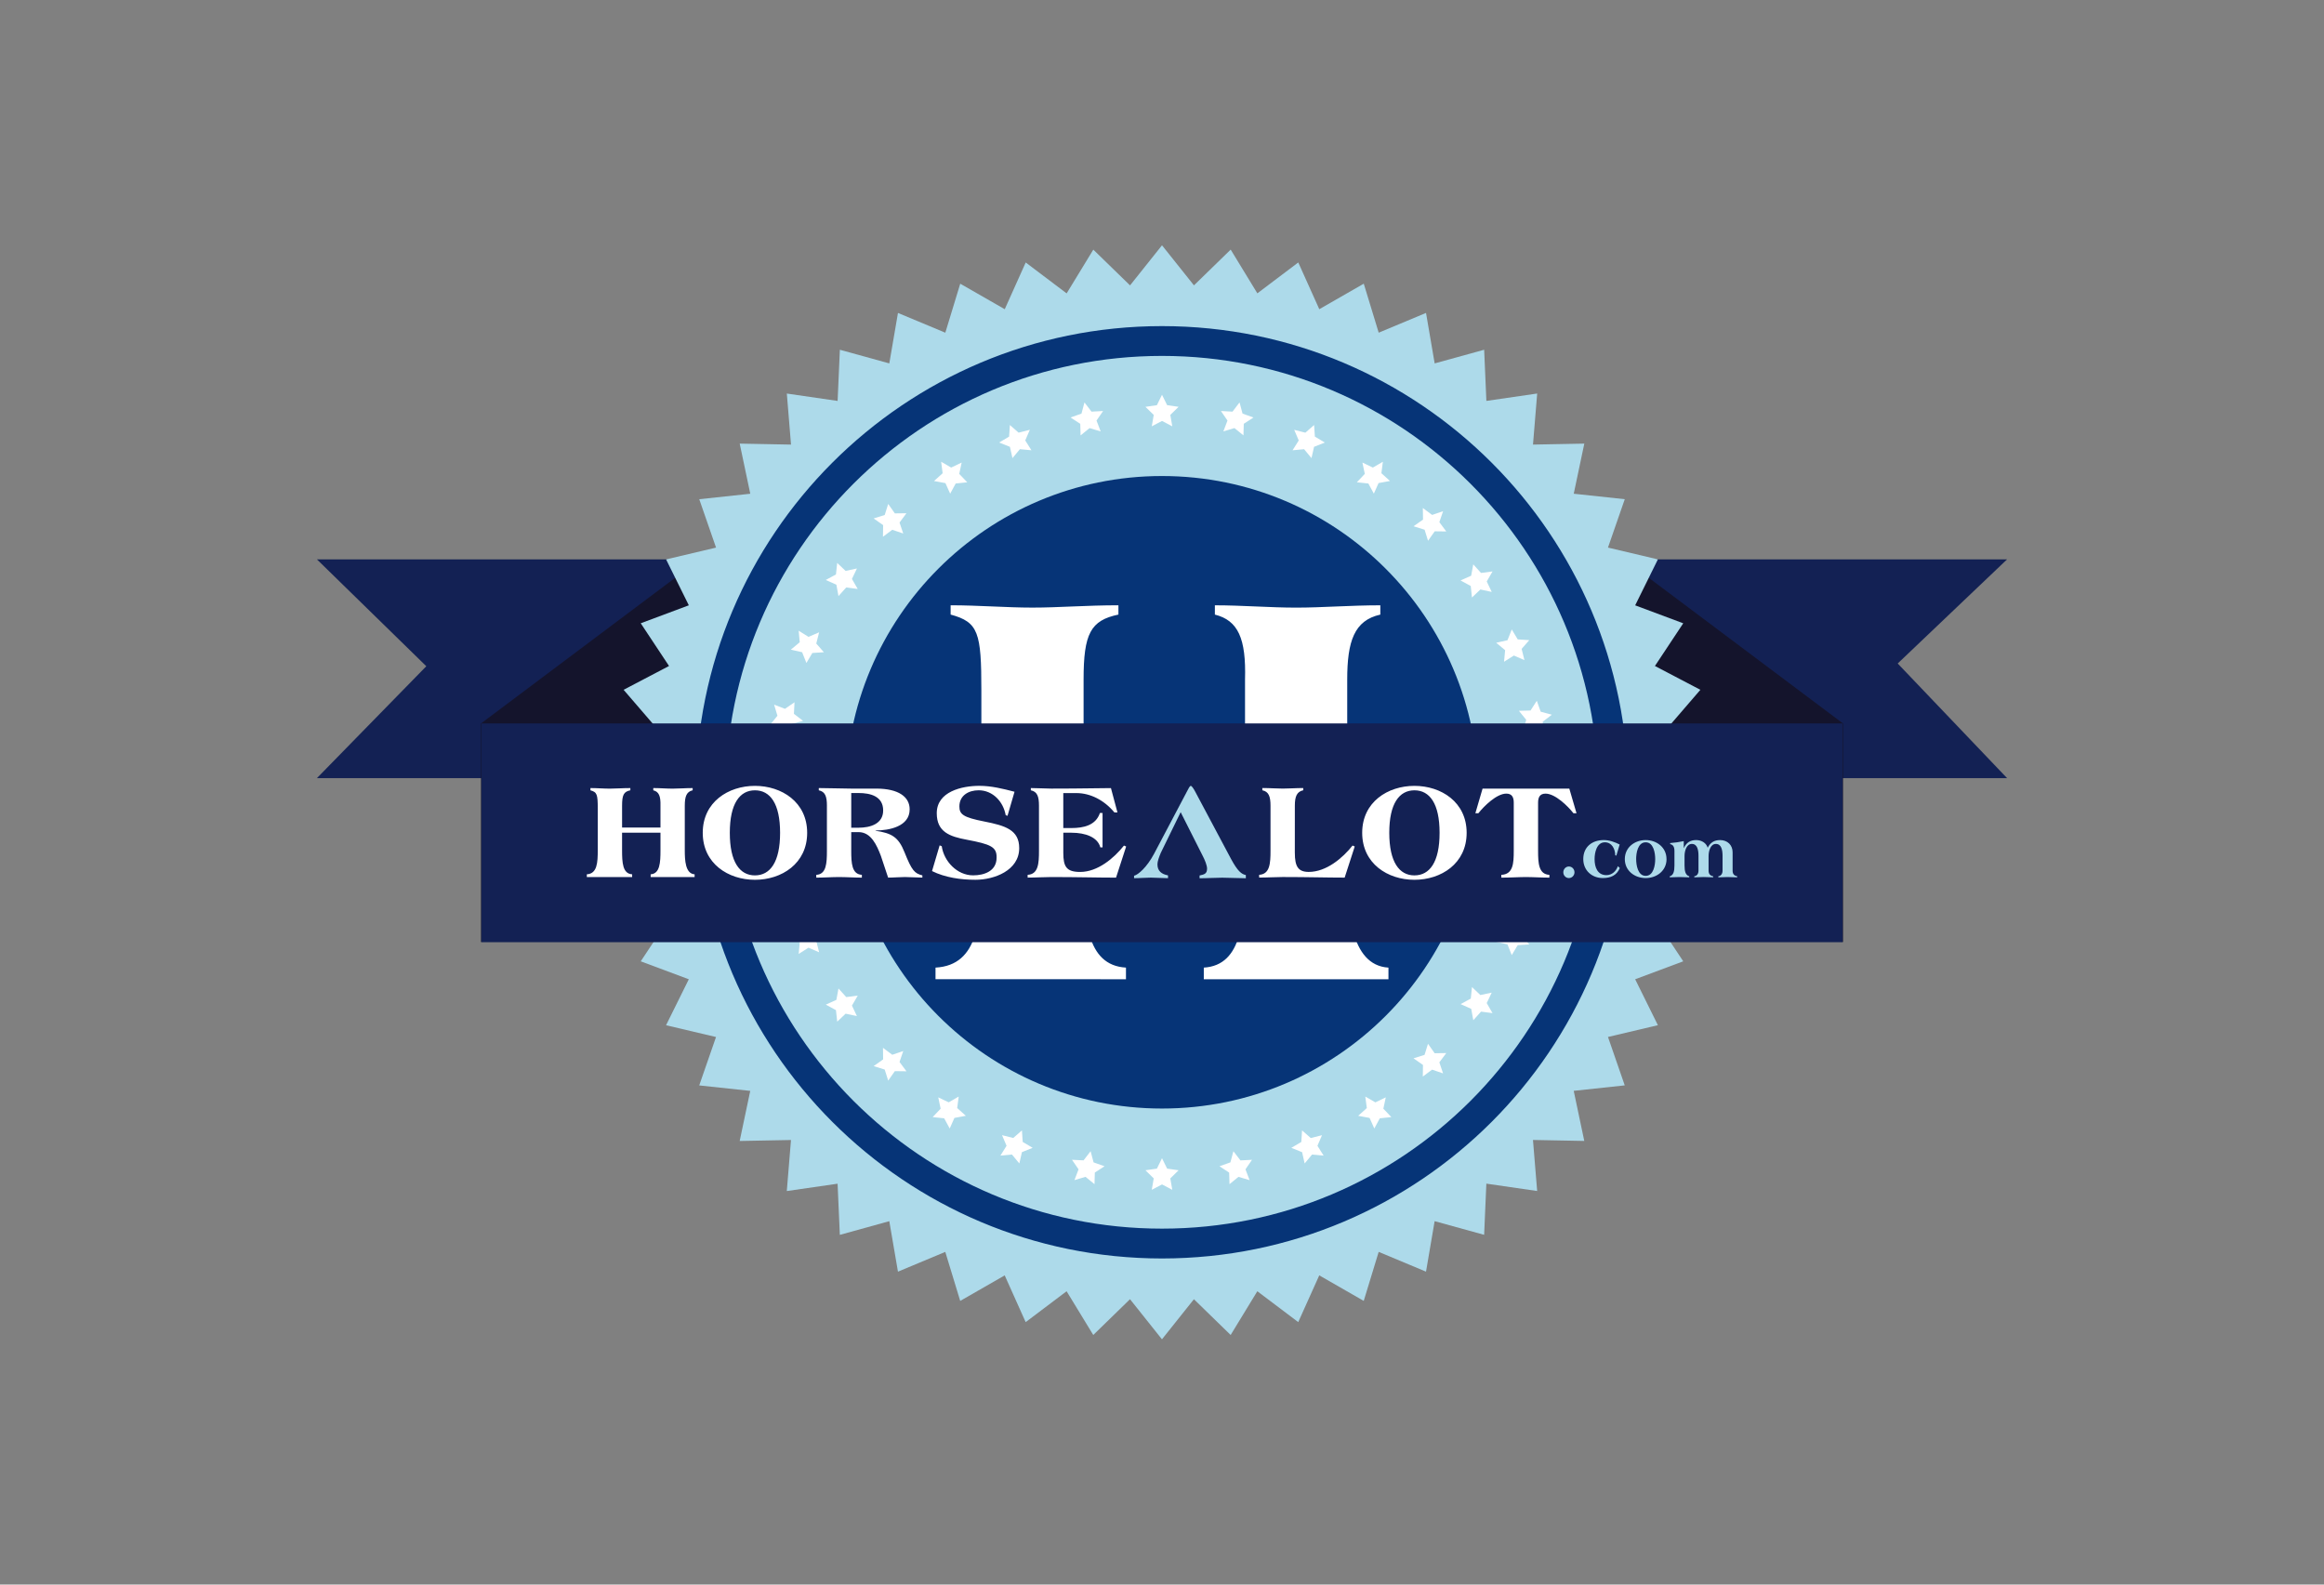 <svg xmlns="http://www.w3.org/2000/svg" width="220" height="150" viewBox="0 0 220 150"><rect x="0" y="0" width="220" height="150" fill="#808080" stroke="none"/><path fill="#132154" d="M66.247 73.66H30l10.356-10.593L30 52.95h36.247M190 73.66h-36.247V52.95H190l-10.355 9.858"/><path fill="#14142C" d="M153.753 73.66l20.714 15.534v-20.71L153.753 52.95M66.247 73.66L45.534 89.195v-20.71L66.247 52.95"/><path fill="#ADDAEA" d="M110 23.22l3.025 3.793 3.477-3.385 2.525 4.14 3.873-2.924 1.99 4.425 4.21-2.414 1.414 4.637 4.48-1.87.818 4.778 4.685-1.292.21 4.843 4.81-.7-.397 4.834 4.858-.092-1 4.744 4.83.518-1.59 4.58 4.725 1.117-2.15 4.35 4.55 1.7-2.68 4.042 4.302 2.254-3.168 3.678 3.983 2.773L158.177 75l3.603 3.252-3.983 2.773 3.168 3.678-4.302 2.254 2.68 4.043-4.55 1.7 2.15 4.347-4.724 1.115 1.586 4.582-4.83.518 1 4.742-4.857-.092.397 4.832-4.81-.697-.21 4.844-4.686-1.293-.816 4.78-4.48-1.872-1.416 4.64-4.21-2.417-1.99 4.425-3.873-2.922-2.525 4.14-3.477-3.385-3.025 3.795-3.026-3.796-3.477 3.387-2.525-4.14-3.875 2.923-1.984-4.425-4.212 2.416-1.413-4.64-4.48 1.872-.82-4.78-4.682 1.296-.213-4.843-4.808.696.397-4.832-4.857.092 1-4.742-4.83-.518 1.59-4.582-4.73-1.115 2.154-4.35-4.55-1.7 2.68-4.042-4.302-2.254 3.167-3.678-3.983-2.773L61.823 75l-3.605-3.25 3.982-2.774-3.167-3.678 4.3-2.254L60.655 59l4.552-1.7-2.153-4.346 4.73-1.117-1.59-4.58 4.83-.518-1-4.745 4.856.092-.396-4.832 4.808.7.213-4.845 4.68 1.292.82-4.777 4.482 1.87 1.413-4.638 4.213 2.414 1.984-4.423 3.875 2.925 2.525-4.14 3.477 3.384"/><path fill="#063477" d="M152.718 75h-1.41c-.002 11.41-4.62 21.726-12.1 29.21-7.48 7.475-17.798 12.096-29.21 12.096s-21.728-4.62-29.208-12.098c-7.478-7.483-12.098-17.8-12.098-29.21 0-11.412 4.62-21.73 12.098-29.207 7.48-7.48 17.798-12.1 29.21-12.1 11.41.002 21.728 4.623 29.208 12.102 7.48 7.48 12.098 17.795 12.1 29.207h2.82c0-24.374-19.755-44.13-44.13-44.13S65.872 50.626 65.87 75c0 24.372 19.756 44.126 44.13 44.13 24.373-.004 44.128-19.758 44.13-44.13h-1.412z"/><circle fill="#063477" cx="110" cy="74.999" r="29.938"/><path fill="#FFF" d="M76.023 68.24l-1.058.284-.367 1.036-.597-.917-1.096-.034.69-.853-.312-1.05 1.027.394.902-.62-.056 1.093m71.752 14.768l-1.058.286-.37 1.033-.597-.92-1.098-.028.694-.854-.316-1.055 1.023.394.904-.622-.056 1.096m-42.792 27.306l.282 1.058 1.037.365-.92.597-.03 1.098-.85-.692-1.05.31.39-1.02-.62-.905 1.094.054m14.766-71.75l.284 1.06 1.036.37-.92.594-.03 1.098-.852-.692-1.05.313.39-1.025-.62-.904 1.096.06m-35.476 55.28l-.55.946.472.995-1.07-.23-.796.757-.12-1.092-.96-.523 1-.45.2-1.077.734.813m61.182-40.293l-.55.95.474.99-1.075-.23-.798.758-.114-1.09-.966-.524 1.004-.447.2-1.077.733.812m-10.954 49.567l.953.55.987-.474-.23 1.073.756.796-1.092.115-.52.966-.447-1.002-1.08-.2.817-.735M89.093 43.71l.95.55.993-.474-.23 1.076.757.793-1.093.115-.523.964-.448-1-1.08-.2.815-.735M81.195 55.753l-1.087-.143-.734.816-.2-1.078-1.002-.448.962-.52.117-1.093.797.756 1.073-.23-.473.992m60.64 41.1l-1.086-.142-.733.814-.198-1.078-1.005-.448.965-.522.112-1.092.794.755 1.074-.228-.472.99m-49.984 8.847l-.143 1.088.818.735-1.08.2-.447 1.003-.523-.965-1.09-.117.755-.793-.227-1.074.99.47m41.1-60.638l-.14 1.086.812.733-1.08.2-.446 1-.52-.96-1.09-.115.753-.795-.227-1.073.99.475M76.024 81.757l-.87.668.056 1.095-.903-.62-1.026.395.315-1.053-.69-.853 1.097-.03.598-.92.367 1.034m71.94-13.817l-.872.668.06 1.096-.907-.62-1.02.39.31-1.05-.693-.852 1.1-.028.594-.922.367 1.033m-29.087 41.606l.667.87 1.095-.058-.62.903.39 1.025-1.052-.313-.85.692-.032-1.096-.918-.6 1.034-.365m-13.814-71.94l.667.87 1.097-.058-.623.905.395 1.026-1.053-.313-.85.692-.03-1.098-.92-.6 1.034-.365M77.994 61.743l-1.094.07-.562.944-.405-1.016-1.07-.243.843-.7-.1-1.093.93.582 1.006-.43-.27 1.063m67.496 28.48l-1.095.072-.565.94-.404-1.017-1.07-.242.845-.7-.105-1.095.93.585 1.005-.43-.266 1.06m-47.302 18.432l.074 1.094.942.557-1.018.408-.243 1.073-.7-.847-1.093.103.583-.93-.43-1.006 1.063.267m28.48-67.49l.074 1.097.942.56-1.02.406-.243 1.07-.7-.844-1.093.102.586-.93-.43-1.007 1.058.27M77.997 88.255l-.725.826.27 1.064-1.007-.434-.927.59.1-1.095-.844-.703 1.072-.24.404-1.02.562.94m67.866-27.585l-.724.828.267 1.062-1.002-.433-.93.588.102-1.094-.844-.704 1.068-.24.406-1.02.563.94m-20.415 46.48l.824.724 1.064-.27-.432 1.005.585.93-1.096-.102-.7.845-.242-1.07-1.02-.41.945-.557M95.6 40.233l.826.723 1.063-.27-.435 1.008.586.93-1.092-.102-.704.844-.242-1.07-1.02-.406.945-.558M85.504 50.503l-1.038-.352-.882.658.018-1.1-.898-.632 1.047-.326.33-1.047.63.895 1.098-.014-.655.88m51.453 52.145l-1.04-.355-.878.654.017-1.097-.896-.63 1.045-.327.326-1.048.63.895 1.1-.016-.656.878m-50.75-1.07l-.352 1.035.657.882-1.1-.014-.63.897-.33-1.047-1.046-.326.897-.635-.014-1.096.88.657m52.142-51.455l-.353 1.037.656.88-1.094-.014-.633.894-.326-1.045-1.045-.327.896-.632-.018-1.096.88.654M75.36 75l-.985.483-.16 1.086-.764-.786-1.08.186.513-.97-.512-.97 1.08.185.767-.787.16 1.088M147.63 75l-.985.483-.157 1.086-.763-.786-1.082.186.51-.97-.51-.97 1.082.185.763-.787.157 1.088M110 109.64l.486.984 1.085.156-.784.77.187 1.08-.972-.51-.97.51.186-1.08-.786-.77 1.086-.155M110 37.37l.486.983 1.085.158-.784.766.187 1.08-.972-.51-.97.51.186-1.08-.786-.765 1.086-.157"/><g><path fill="#FFF" d="M117.86 73.02v-8.687c.112-3.9-.656-5.604-2.855-6.154v-.88c2.578 0 5.222.22 7.693.22 2.474 0 5.114-.22 7.97-.22v.88c-2.475.55-3.134 2.53-3.134 6.153v17.7c0 3.958.225 9.345 3.903 9.565v1.1h-17.48v-1.1c3.686-.223 3.902-4.618 3.902-9.565v-6.98h-15.28v6.98c0 4.947.216 9.344 4.01 9.564v1.1H88.56v-1.1c4.125-.223 4.34-4.618 4.34-9.565V65.374c0-5.496-.272-6.482-2.91-7.197v-.88c2.638 0 5.276.22 7.75.22 2.47 0 5.11-.22 8.135-.22v.88c-2.64.55-3.298 1.812-3.298 6.154v8.687h15.28l.003.002z"/></g><path fill="#132154" d="M45.58 68.483h128.84v20.71H45.58v-20.71z"/><g><path fill="#FFF" d="M62.523 78.34v-2.067c.027-.928-.156-1.332-.68-1.46V74.6c.615 0 1.243.055 1.83.055s1.217-.054 1.897-.054v.21c-.59.13-.746.603-.746 1.463v4.213c0 .94.053 2.224.93 2.277v.26h-4.16v-.26c.876-.055.93-1.102.93-2.277v-1.662h-3.636v1.662c0 1.176.052 2.224.954 2.277v.26h-4.29v-.26c.982-.055 1.034-1.102 1.034-2.277v-3.963c0-1.307-.064-1.54-.692-1.71V74.6c.628 0 1.254.055 1.843.055.59 0 1.216-.054 1.935-.054v.21c-.627.13-.783.433-.783 1.463v2.066h3.632zm8.944-3.948c2.524 0 4.943 1.53 4.943 4.445 0 2.916-2.42 4.447-4.943 4.447s-4.942-1.53-4.942-4.447c0-2.914 2.418-4.445 4.942-4.445zm0 8.474c1.438 0 2.38-1.256 2.38-4.03 0-2.77-.942-4.023-2.38-4.023s-2.38 1.254-2.38 4.024c0 2.773.942 4.03 2.38 4.03zm6.813-6.594c0-.86-.155-1.332-.77-1.46V74.6c.523 0 1.044.015 1.555.025.524.015 1.034.026 1.504.026h2.38c2.12 0 3.163.787 3.163 1.963 0 1.635-1.95 2-3.23 2v.027c1.528.233 2.16.575 2.746 2.04.693 1.738.954 2 1.687 2.184v.21c-.536 0-1.164-.054-1.647-.054-.498 0-1.06.055-1.595.055l-.694-2.082c-.364-.94-.9-2.225-2.105-2.225h-.692v1.768c0 1.176.053 2.226 1.006 2.275v.266c-.718 0-1.465-.055-2.158-.055s-1.438.056-2.158.056v-.264c.956-.05 1.007-1.1 1.007-2.274v-4.266zm2.302 2.082h.692c1.1 0 2.33-.354 2.33-1.635 0-1.36-1.23-1.65-2.33-1.65h-.692v3.284zm14.79-1.125l-.17-.067C94.98 75.907 94 74.81 92.64 74.81c-.956 0-1.82.497-1.82 1.53 0 .743.355 1.032 2.356 1.425 2 .392 3.307.797 3.307 2.52 0 2.12-2.366 2.997-4.145 2.997-1.373 0-2.863-.207-4.107-.824l.72-2.433.198.08c.208 1.438 1.464 2.758 2.97 2.758 1.06 0 2.223-.406 2.223-1.674.026-1.02-.55-1.268-2.824-1.7-1.61-.3-2.84-.73-2.84-2.51 0-2.054 2.394-2.59 4.03-2.59 1.136 0 2.236.274 3.332.56l-.665 2.28zm2.982-.958c0-.86-.156-1.332-.77-1.46V74.6c.352 0 .692.015 1.006.025.313.015.627.026.915.026 1.53 0 2.628-.012 3.503-.024.877-.013 1.53-.024 2.158-.024l.616 2.302h-.288c-.968-1.162-2.276-1.83-3.596-1.83h-1.243v3.31h.77c1.114 0 2.304-.237 2.697-1.425h.25v3.253h-.21c-.25-.954-1.388-1.386-2.735-1.386h-.77v1.912c0 1.306.3 1.802 1.596 1.802 1.66 0 3.204-1.308 4.146-2.497l.206.09-.956 2.945c-1.803 0-3.607-.056-6.145-.056-.34 0-.708.015-1.07.026-.382.013-.76.027-1.153.027v-.264c1.02-.05 1.073-1.1 1.073-2.274V76.27z"/><path fill="#ADDAEA" d="M111.767 76.88l-1.882 3.855c-.17.405-.316.813-.316 1.078 0 .658.406.936 1 1.053v.264c-.54 0-1.148-.052-1.633-.052-.487 0-1.04.053-1.58.053v-.233c.38-.08 1.21-.79 1.895-2.08l3.146-5.96c.077-.16.235-.462.313-.462h.026c.093 0 .303.342.384.5l3.42 6.422c.62 1.146.987 1.437 1.396 1.515v.304c-.723 0-1.564-.053-2.235-.053-.66 0-1.41.054-2.145.054v-.264c.422-.09.71-.146.71-.646 0-.304-.198-.804-.446-1.276l-2.054-4.07z"/><path fill="#FFF" d="M122.575 80.735c0 1.307.327 1.803 1.317 1.803 1.662 0 3.205-1.308 4.147-2.497l.206.09-.954 2.946c-1.74 0-3.48-.056-5.872-.056-.34 0-.705.015-1.07.026-.38.013-.76.027-1.152.027v-.264c1.02-.05 1.075-1.1 1.075-2.275V76.27c0-.86-.16-1.333-.773-1.46v-.213c.706 0 1.335.053 1.938.053.6 0 1.23-.052 1.935-.052v.21c-.614.13-.796.6-.796 1.462l-.002 4.465zm11.322-6.343c2.524 0 4.942 1.53 4.942 4.445 0 2.916-2.42 4.447-4.944 4.447s-4.944-1.53-4.944-4.447c0-2.914 2.42-4.445 4.945-4.445zm0 8.474c1.44 0 2.38-1.256 2.38-4.03 0-2.77-.94-4.023-2.38-4.023-1.438 0-2.383 1.254-2.383 4.024.004 2.773.948 4.03 2.383 4.03zm5.768-5.885l.68-2.327h8.214l.68 2.328h-.29c-.52-.667-1.728-1.856-2.64-1.856-.55 0-.707.365-.707.85v4.564c0 1.175.052 2.224 1.07 2.274v.264c-.783 0-1.53-.055-2.223-.055-.69 0-1.437.056-2.326.056v-.264c1.126-.05 1.176-1.1 1.176-2.275v-4.565c0-.483-.155-.85-.704-.85-.916 0-2.12 1.19-2.644 1.857h-.287z"/><path fill="#ADDAEA" d="M149.048 82.573c0 .293-.23.547-.53.547s-.528-.253-.528-.546c0-.297.23-.55.528-.55.3 0 .53.253.53.55zm3.962-1.578l-.105-.03c-.008-.597-.315-1.23-.98-1.23-.785 0-.975.992-.975 1.588 0 .77.27 1.52 1.124 1.52.516 0 .922-.376 1.077-.848l.188.176c-.3.708-.876.947-1.615.947-1.02 0-1.845-.713-1.845-1.797 0-1.13.812-1.798 1.942-1.798.53 0 1.032.185 1.504.42l-.315 1.054zm4.752.328c0 1.104-.93 1.797-1.973 1.797-1.05 0-1.977-.692-1.977-1.796 0-1.105.928-1.8 1.975-1.8 1.043 0 1.972.695 1.972 1.8h.002zm-2.875 0c0 .562.152 1.588.902 1.588s.9-1.024.9-1.587c0-.56-.15-1.588-.9-1.588-.753 0-.904 1.028-.904 1.588zm4.506-1.054h.012c.234-.498.597-.746 1.152-.746.567 0 .98.31 1.1.727.246-.48.605-.726 1.174-.726.695 0 1.186.465 1.186 1.158v1.73c0 .31.13.48.432.538v.1c-.3 0-.635-.027-.91-.027-.266 0-.57.027-.874.027v-.1c.23-.025.4-.21.4-.536v-1.38c0-.587-.113-1.145-.637-1.145-.483 0-.686.63-.686 1.144v1.38c0 .307.133.477.433.536v.1c-.3 0-.635-.027-.91-.027-.267 0-.573.027-.874.027v-.1c.23-.025.396-.21.396-.536v-1.38c0-.587-.11-1.145-.634-1.145-.483 0-.687.63-.687 1.144v.896c0 .542.094.92.445 1.022v.1c-.307 0-.62-.028-.922-.028-.3 0-.614.027-.922.027v-.097c.353-.1.443-.48.443-1.02v-1.396c0-.457-.21-.594-.405-.635v-.095c.433-.035.856-.092 1.287-.185v.65h.003l-.002-.003z"/></g></svg>